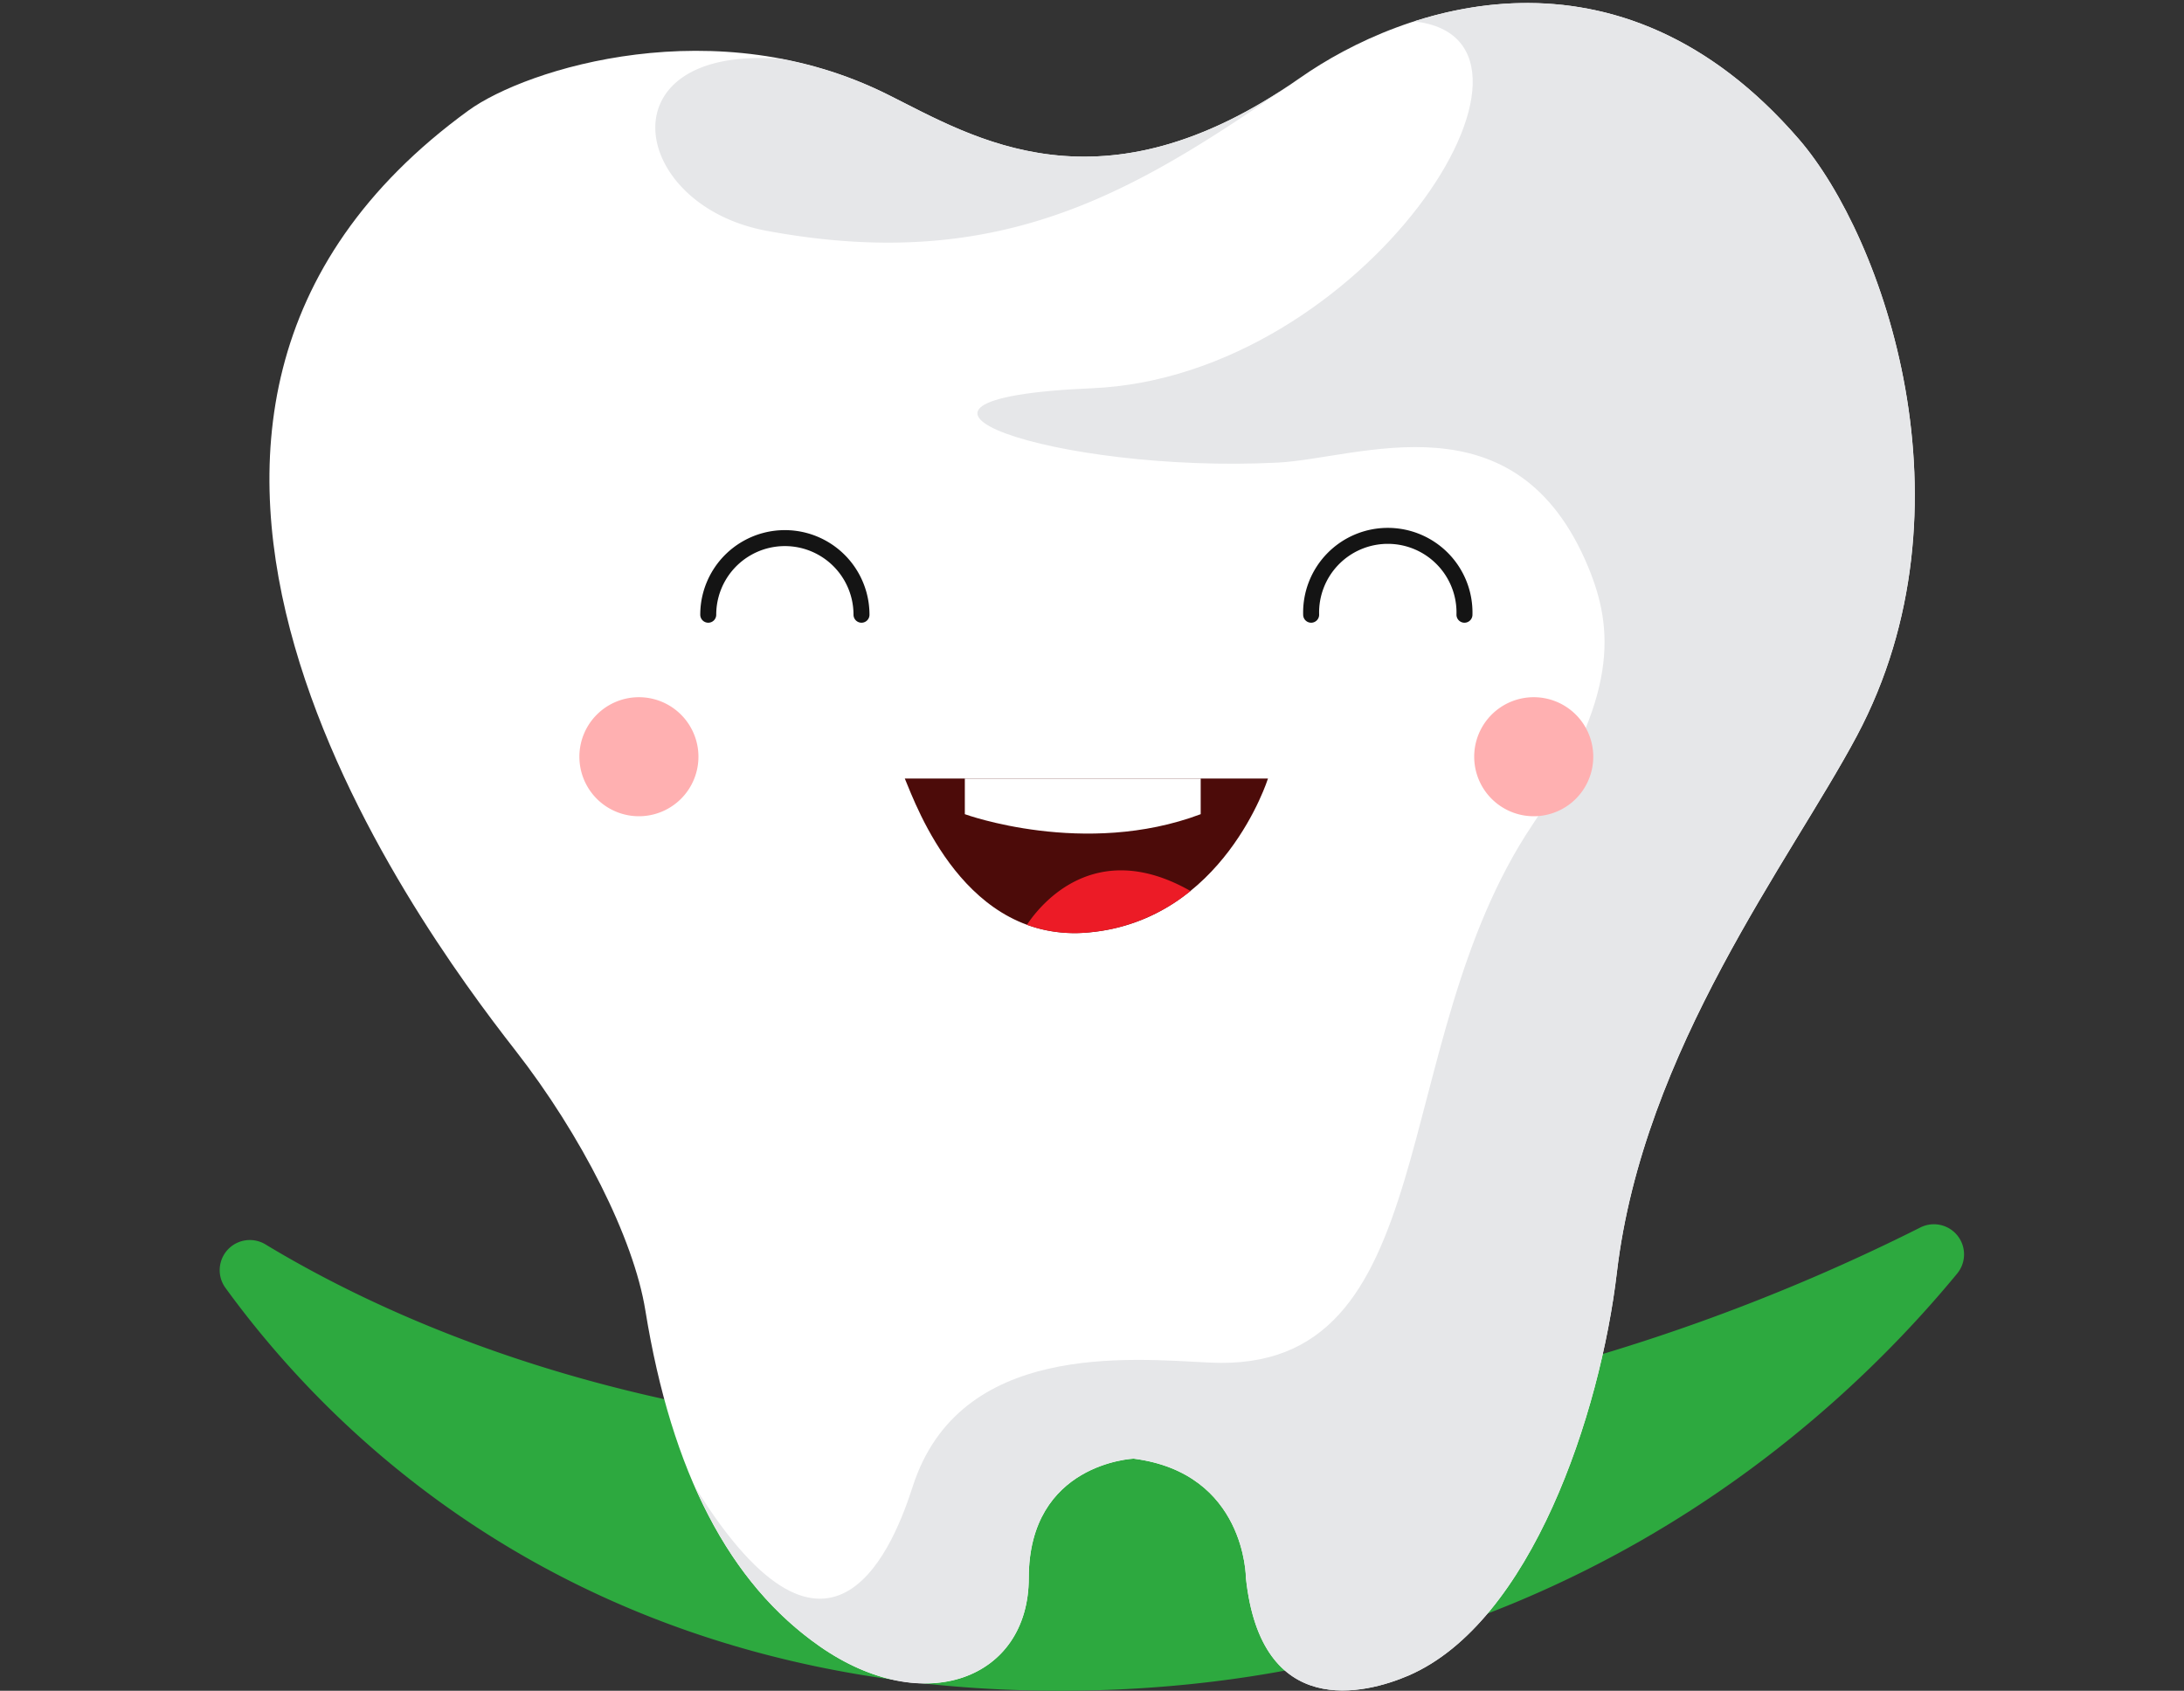 <svg id="Layer_1" data-name="Layer 1" xmlns="http://www.w3.org/2000/svg" viewBox="0 0 350 271"><rect x="0" y="0" width="350" height="271" fill="#333333" stroke="none"/><defs><style>.cls-1{fill:#2da93f;}.cls-2{fill:#fff;}.cls-3{fill:#e6e7e9;}.cls-4{fill:none;stroke:#141414;stroke-linecap:round;stroke-linejoin:round;stroke-width:2.56px;}.cls-5{fill:#4c0b09;}.cls-6{fill:#ec1b26;}.cls-7{fill:#ffb0b1;}</style></defs><path class="cls-1" d="M36.17,206.48a4.83,4.83,0,0,1,6.41-7c21.68,13.1,62.44,31,123.31,31a316.74,316.74,0,0,0,141.85-33.73,4.83,4.83,0,0,1,5.91,7.38C293.05,229.14,247,271,169.85,271,95,271,54.45,231.63,36.17,206.48Z"/><path class="cls-2" d="M75.06,17.72c9.3-6.76,39.83-16.32,67.25-2.54C156,22,176.4,34.9,208.32,12.5c16.49-11.56,51-23.75,80,9.85,13.5,15.66,28.78,58.93,9.26,95.6-10.59,19.9-34.25,50.27-38.46,86-2.65,22.56-13.72,56.09-33.37,64.61-7,3-23.65,7.22-26.08-15.64,0,0,0-16.81-18-19.12,0,0-16.8.71-16.8,19.12,0,16.22-16.8,22.59-33.45,11-14.51-10.09-23.78-27.83-28-53.89-1.85-11.52-10.26-28.14-20.87-41.72C66.13,147.27,7.28,67,75.06,17.72Z"/><path class="cls-3" d="M208.32,12.5C176.4,34.9,156,22,142.31,15.18a65.42,65.42,0,0,0-17.23-5.75C96.54,7.26,100.87,32.94,122.89,37,161.41,44.14,182.89,30,208.32,12.5Z"/><path class="cls-3" d="M226.62,3.43c26.83,2.9-8,56.94-51.62,58.8-40.87,1.74-5.73,13.69,29.73,11.92C217.87,73.5,243,62.91,254.57,91c4,9.75,4.88,20.53-9,41.22-23.61,35.22-13.87,88.06-51.71,86.18-12.88-.63-40.1-3.37-47.59,19.86-2.68,8.32-12.73,35.94-34.93,0,4.93,11.24,11.6,19.76,20.07,25.65,16.65,11.57,33.45,5.2,33.45-11,0-18.41,16.8-19.12,16.8-19.12,18,2.31,18,19.12,18,19.12,2.43,22.86,19.1,18.67,26.08,15.64,19.65-8.52,30.72-42,33.37-64.61,4.21-35.76,27.87-66.13,38.46-86,19.52-36.67,4.24-79.94-9.26-95.6C267.7-1.52,244.34-2.27,226.62,3.43Z"/><path class="cls-4" d="M113.5,98.53a12.28,12.28,0,1,1,24.56,0"/><path class="cls-4" d="M210.12,98.53a12.29,12.29,0,1,1,24.57,0"/><path class="cls-5" d="M145,124.79H203.2s-7.11,22.67-28.68,24.66C154.71,151.29,146.87,129.21,145,124.79Z"/><path class="cls-2" d="M154.62,124.79v5.71s19.2,7,37.8,0v-5.71Z"/><path class="cls-6" d="M174.52,149.45a29.79,29.79,0,0,0,16.26-6.64c-15.33-8.72-24.08,2.2-26.21,5.42A22.45,22.45,0,0,0,174.52,149.45Z"/><path class="cls-7" d="M111.93,121.29a9.54,9.54,0,1,1-9.54-9.54A9.54,9.54,0,0,1,111.93,121.29Z"/><path class="cls-7" d="M255.33,121.29a9.54,9.54,0,1,1-9.54-9.54A9.54,9.54,0,0,1,255.33,121.29Z"/></svg>